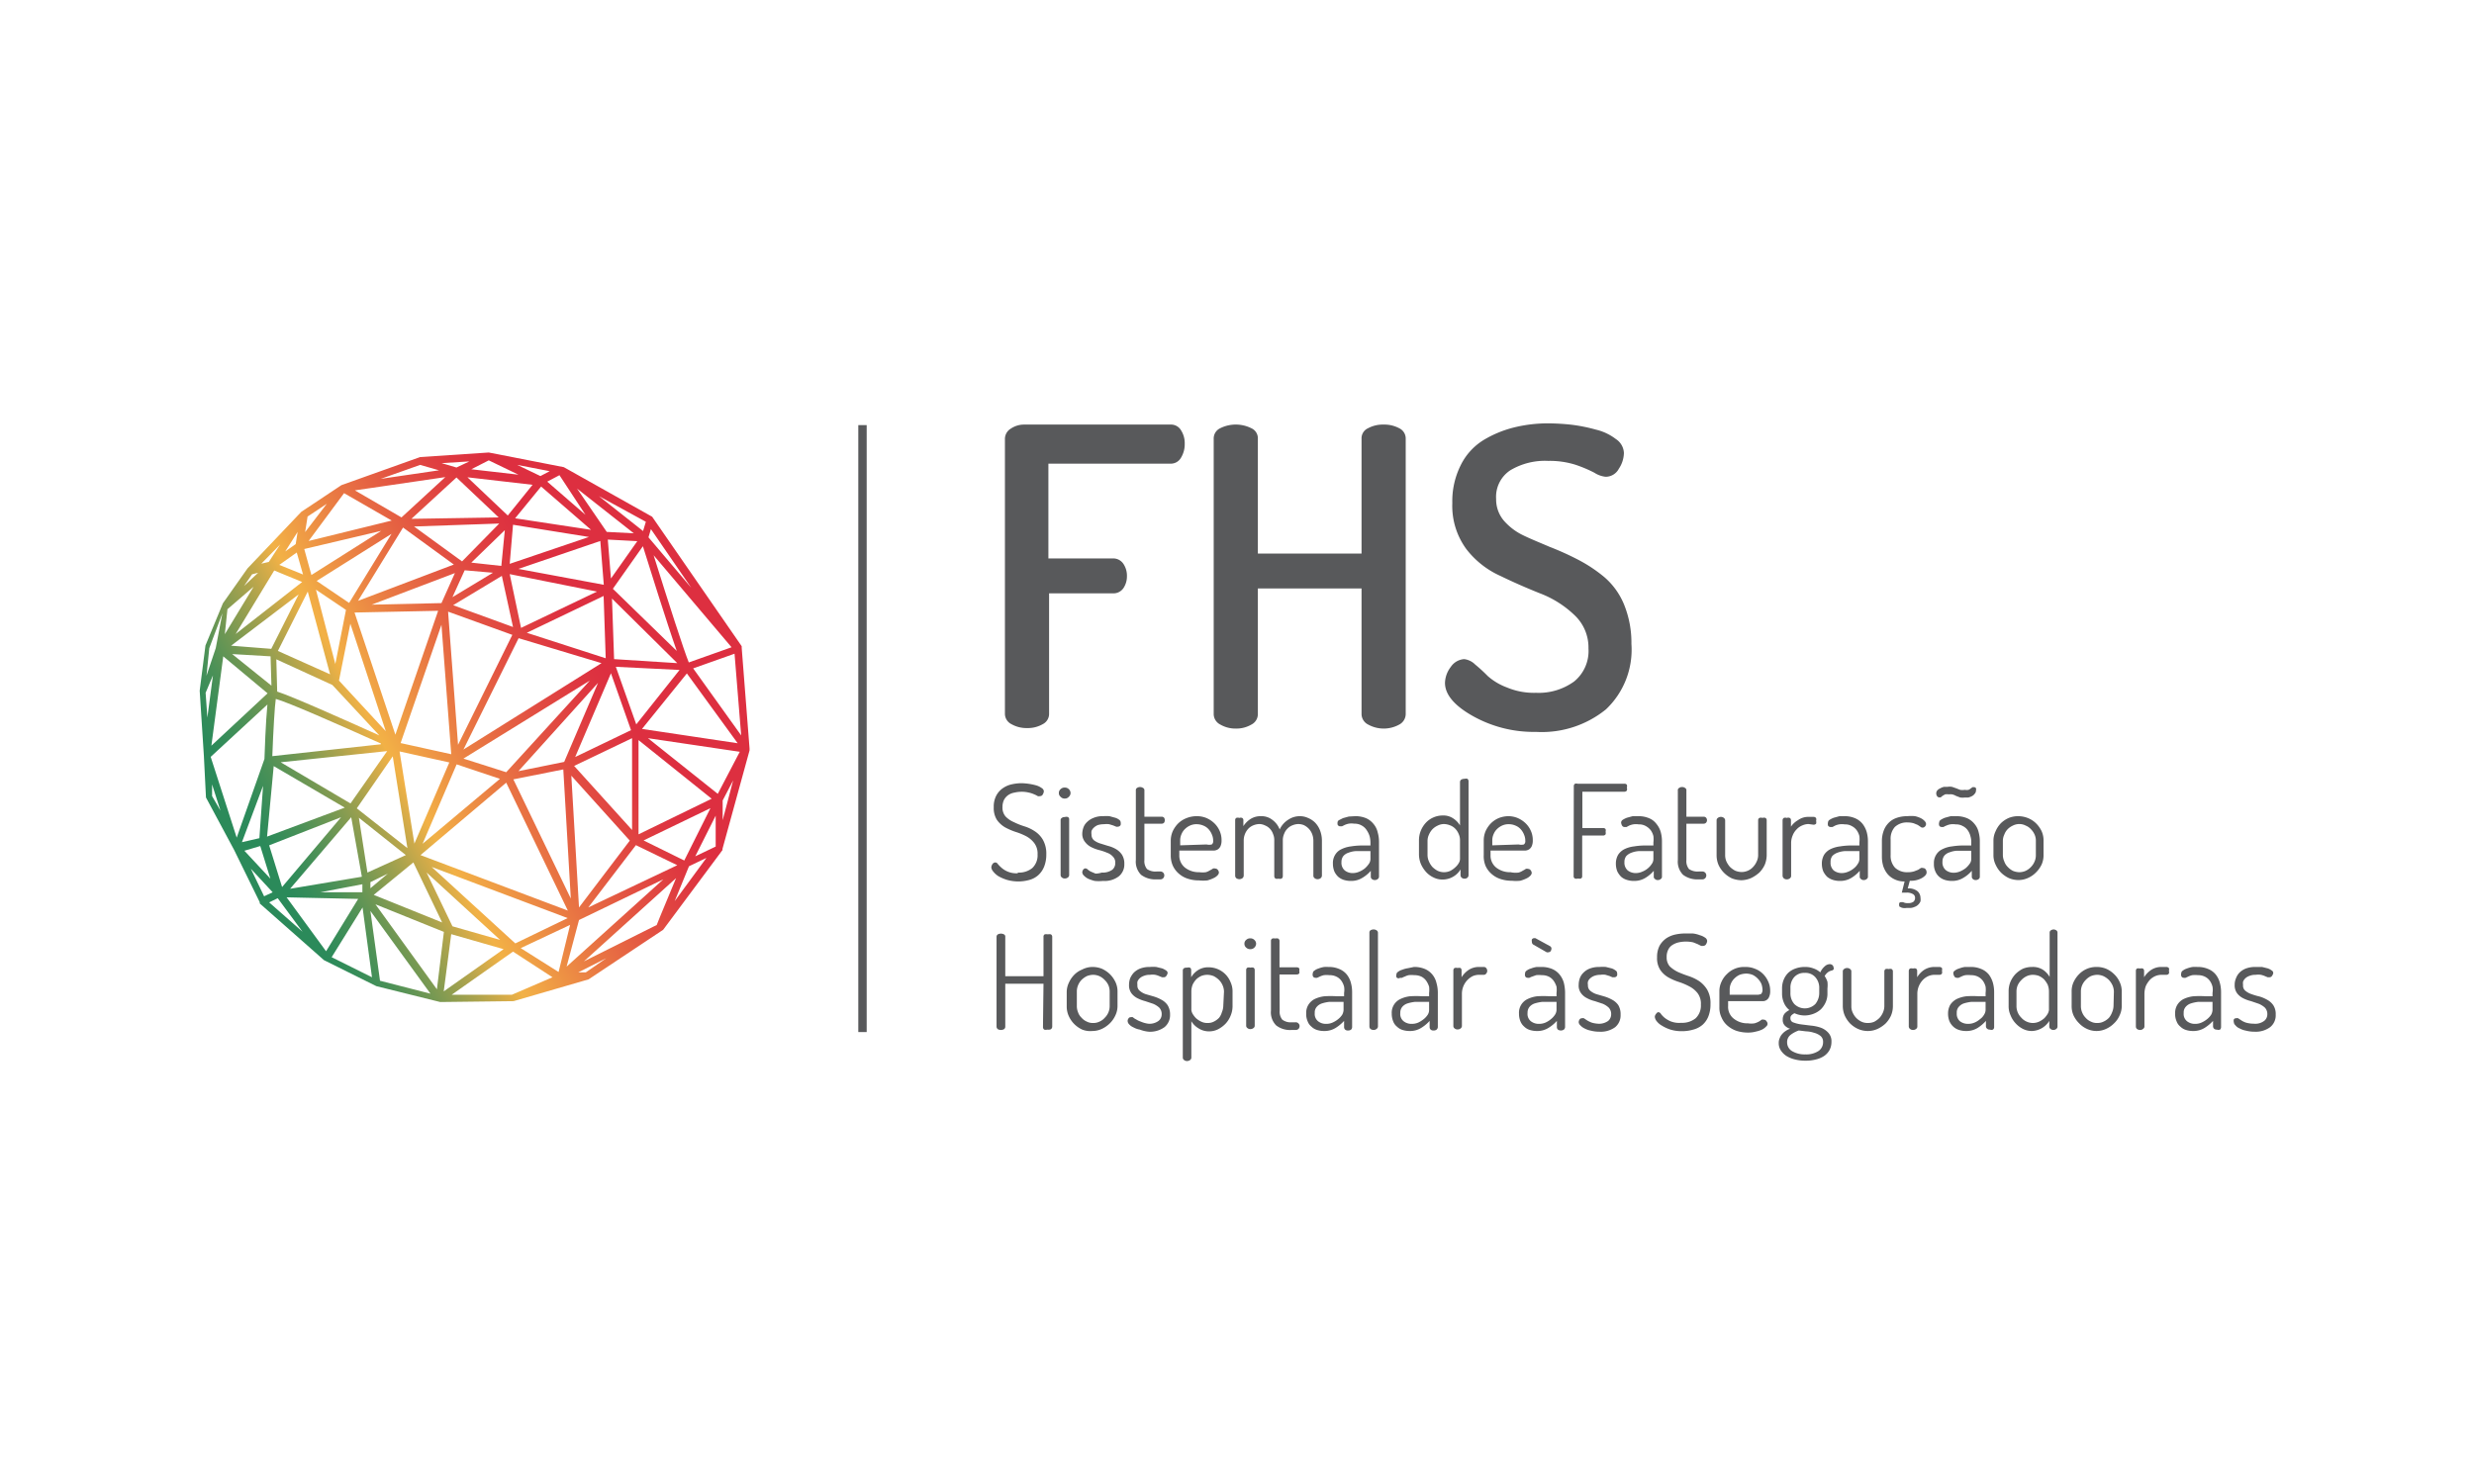 <?xml version="1.0" encoding="UTF-8"?> <svg xmlns="http://www.w3.org/2000/svg" xmlns:xlink="http://www.w3.org/1999/xlink" id="Camada_1" data-name="Camada 1" viewBox="0 0 141.73 85.04"><defs><style>.cls-1{fill:none;}.cls-2{fill:#58595b;}.cls-3{fill:url(#linear-gradient);}</style><linearGradient id="linear-gradient" x1="34.23" y1="37.77" x2="15.12" y2="48.37" gradientUnits="userSpaceOnUse"><stop offset="0" stop-color="#dd2f40"></stop><stop offset="0.08" stop-color="#de3840"></stop><stop offset="0.22" stop-color="#e25042"></stop><stop offset="0.39" stop-color="#e97843"></stop><stop offset="0.59" stop-color="#f2af46"></stop><stop offset="0.6" stop-color="#f2b146"></stop><stop offset="0.6" stop-color="#f1b146"></stop><stop offset="0.71" stop-color="#aba34d"></stop><stop offset="0.81" stop-color="#749853"></stop><stop offset="0.89" stop-color="#4c9157"></stop><stop offset="0.96" stop-color="#348c59"></stop><stop offset="1" stop-color="#2b8a5a"></stop></linearGradient></defs><rect class="cls-1" x="0.12" y="-0.04" width="141.49" height="85.12"></rect><rect class="cls-2" x="49.17" y="24.36" width="0.48" height="34.78"></rect><path class="cls-2" d="M58.31,50a1.2,1.2,0,0,0,.83-.26,1,1,0,0,0,.3-.78,1,1,0,0,0-.19-.65,1.45,1.45,0,0,0-.46-.39,3.71,3.71,0,0,0-.61-.25,3.62,3.62,0,0,1-.6-.26,1.49,1.49,0,0,1-.47-.43,1.26,1.26,0,0,1-.18-.72,1.34,1.34,0,0,1,.15-.68,1.19,1.19,0,0,1,.38-.42,1.41,1.41,0,0,1,.52-.22,2.64,2.64,0,0,1,.55-.06,3.44,3.44,0,0,1,.85.13,1.05,1.05,0,0,1,.3.15.24.24,0,0,1,.12.18.38.38,0,0,1-.06.18.17.17,0,0,1-.16.1.24.24,0,0,1-.13,0,1.23,1.23,0,0,0-.2-.1,1.5,1.5,0,0,0-.3-.1,1.75,1.75,0,0,0-.43-.05,1.92,1.92,0,0,0-.41.05.89.89,0,0,0-.35.14.78.78,0,0,0-.24.27.93.93,0,0,0-.09.42.77.77,0,0,0,.18.54,1.45,1.45,0,0,0,.47.32,4.17,4.17,0,0,0,.6.24,2.28,2.28,0,0,1,.61.29,1.45,1.45,0,0,1,.46.49,1.62,1.62,0,0,1,.19.83,1.85,1.85,0,0,1-.12.69,1.32,1.32,0,0,1-.33.49,1.27,1.27,0,0,1-.51.28,2.36,2.36,0,0,1-1.29,0,2.49,2.49,0,0,1-.49-.21,1.14,1.14,0,0,1-.3-.27.42.42,0,0,1-.11-.24.4.4,0,0,1,.07-.19.21.21,0,0,1,.16-.09.19.19,0,0,1,.15.1,2.06,2.06,0,0,0,.21.21,1.28,1.28,0,0,0,.93.31Z"></path><path class="cls-2" d="M61,45.13a.32.32,0,0,1,.23.09.32.32,0,0,1,.1.22.3.3,0,0,1-.1.22.29.29,0,0,1-.23.1.3.3,0,0,1-.24-.1.27.27,0,0,1-.1-.22.28.28,0,0,1,.1-.22A.32.32,0,0,1,61,45.13Zm0,1.69a.27.27,0,0,1,.18,0,.14.14,0,0,1,.07.13v3.19a.17.17,0,0,1-.07.14.28.28,0,0,1-.18.06.24.24,0,0,1-.17-.06.17.17,0,0,1-.07-.14V47a.14.14,0,0,1,.07-.13A.23.23,0,0,1,61,46.82Z"></path><path class="cls-2" d="M63.12,50a.94.94,0,0,0,.6-.16.48.48,0,0,0,.17-.38.47.47,0,0,0-.14-.38.8.8,0,0,0-.34-.22,3,3,0,0,0-.45-.15,2.2,2.2,0,0,1-.45-.17,1,1,0,0,1-.34-.28A.73.73,0,0,1,62,47.8a1.13,1.13,0,0,1,.06-.36.78.78,0,0,1,.21-.33,1.08,1.08,0,0,1,.37-.24,1.29,1.29,0,0,1,.55-.1,2.22,2.22,0,0,1,.37,0l.33.09a.71.71,0,0,1,.23.12.19.19,0,0,1,.08.13.47.47,0,0,1,0,.16.17.17,0,0,1-.15.1.19.19,0,0,1-.11,0l-.17-.07-.23-.07a1.23,1.23,0,0,0-.29,0,1.25,1.25,0,0,0-.36.05.76.76,0,0,0-.23.15.5.5,0,0,0-.13.19.71.71,0,0,0,0,.2.42.42,0,0,0,.14.33,1.15,1.15,0,0,0,.35.18l.45.14a1.77,1.77,0,0,1,.45.18,1.06,1.06,0,0,1,.35.32.94.94,0,0,1,.14.54.87.87,0,0,1-.32.71,1.34,1.34,0,0,1-.9.26,2.28,2.28,0,0,1-.48,0,2.39,2.39,0,0,1-.38-.13.94.94,0,0,1-.24-.18.3.3,0,0,1-.09-.18.3.3,0,0,1,.05-.15.17.17,0,0,1,.13-.08.22.22,0,0,1,.13.06.83.83,0,0,0,.17.12l.28.12A1.17,1.17,0,0,0,63.12,50Z"></path><path class="cls-2" d="M65.56,49.28a.72.72,0,0,0,.15.52.85.85,0,0,0,.55.14h.21a.22.22,0,0,1,.23.22.23.23,0,0,1-.06.16.21.21,0,0,1-.17.07h-.21a1.35,1.35,0,0,1-.89-.26,1.07,1.07,0,0,1-.3-.85v-4a.14.14,0,0,1,.07-.13.31.31,0,0,1,.34,0,.14.14,0,0,1,.08.13v1.52h1a.18.18,0,0,1,.13.06.27.27,0,0,1,0,.28.18.18,0,0,1-.13.06h-1Z"></path><path class="cls-2" d="M68.56,46.77a1.4,1.4,0,0,1,.54.1,1.51,1.51,0,0,1,.45.29,1.35,1.35,0,0,1,.31.43,1.28,1.28,0,0,1,.12.56.8.8,0,0,1-.06.34.45.45,0,0,1-.15.18.48.48,0,0,1-.21.07h-2V49a.88.88,0,0,0,.33.72,1.28,1.28,0,0,0,.82.26,1.31,1.31,0,0,0,.37,0,.9.9,0,0,0,.24-.11,1.28,1.28,0,0,0,.17-.1.24.24,0,0,1,.13,0,.19.19,0,0,1,.15.08.29.29,0,0,1,.06.15.27.27,0,0,1-.08.16.71.71,0,0,1-.23.16,2,2,0,0,1-.35.13,2.28,2.28,0,0,1-.48,0,2,2,0,0,1-.65-.1,1.42,1.42,0,0,1-.51-.29,1.34,1.34,0,0,1-.34-.45,1.45,1.45,0,0,1-.12-.59v-.85a1.36,1.36,0,0,1,.11-.53,1.57,1.57,0,0,1,.31-.45,1.41,1.41,0,0,1,.46-.3A1.55,1.55,0,0,1,68.56,46.77Zm.56,1.62a.64.64,0,0,0,.3,0,.23.23,0,0,0,.08-.21.84.84,0,0,0-.07-.35,1,1,0,0,0-.19-.31.81.81,0,0,0-.3-.21,1,1,0,0,0-.38-.08.87.87,0,0,0-.37.07,1,1,0,0,0-.3.2.84.84,0,0,0-.2.29.86.86,0,0,0-.08.36v.29Z"></path><path class="cls-2" d="M73,48.16a.87.87,0,0,0-.07-.37.83.83,0,0,0-.18-.3.77.77,0,0,0-.28-.19.76.76,0,0,0-.33-.08,1,1,0,0,0-.33.07.84.84,0,0,0-.28.18,1,1,0,0,0-.28.71v2a.21.21,0,0,1-.07.14.3.3,0,0,1-.36,0,.2.2,0,0,1-.06-.14V47a.15.15,0,0,1,.06-.13.27.27,0,0,1,.18,0,.22.22,0,0,1,.16,0,.14.14,0,0,1,.07.13v.34a1.4,1.4,0,0,1,.38-.39,1.07,1.07,0,0,1,.63-.18,1,1,0,0,1,.65.21,1.22,1.22,0,0,1,.42.55,1.3,1.3,0,0,1,.51-.57,1.16,1.16,0,0,1,.64-.19,1.1,1.1,0,0,1,.47.1,1.22,1.22,0,0,1,.41.27,1.33,1.33,0,0,1,.28.44,1.64,1.64,0,0,1,.11.6v2a.21.21,0,0,1-.07.14.28.28,0,0,1-.18.06.25.25,0,0,1-.17-.06.17.17,0,0,1-.07-.14v-2a1.07,1.07,0,0,0-.08-.41.93.93,0,0,0-.2-.3,1,1,0,0,0-.27-.19.89.89,0,0,0-.31-.06.93.93,0,0,0-.33.07.75.75,0,0,0-.28.18.79.79,0,0,0-.2.3.92.92,0,0,0-.08.38V50.2a.16.16,0,0,1-.08.15.33.33,0,0,1-.17,0,.32.32,0,0,1-.16,0A.16.16,0,0,1,73,50.2Z"></path><path class="cls-2" d="M77.63,46.77a1.56,1.56,0,0,1,.64.12,1.14,1.14,0,0,1,.42.33,1.11,1.11,0,0,1,.23.46,2,2,0,0,1,.08.55v2a.17.17,0,0,1-.07.14.26.26,0,0,1-.18.06.25.25,0,0,1-.16-.06.17.17,0,0,1-.06-.14v-.33a1.89,1.89,0,0,1-.48.4,1.19,1.19,0,0,1-.66.18,1.35,1.35,0,0,1-.41-.06.92.92,0,0,1-.32-.18,1,1,0,0,1-.22-.31,1.19,1.19,0,0,1-.08-.44.88.88,0,0,1,.13-.51.81.81,0,0,1,.36-.32,1.7,1.7,0,0,1,.55-.16,4.07,4.07,0,0,1,.72-.05h.39v-.18a1.49,1.49,0,0,0-.05-.36,1.26,1.26,0,0,0-.16-.33A.78.78,0,0,0,78,47.3a.79.79,0,0,0-.42-.1,1,1,0,0,0-.32,0,1.14,1.14,0,0,0-.22.07l-.16.08-.1,0a.16.16,0,0,1-.15-.09.41.41,0,0,1,0-.17A.2.2,0,0,1,76.7,47l.24-.12.33-.09Zm.88,2h-.32l-.5,0a1.36,1.36,0,0,0-.43.09.65.65,0,0,0-.3.19.54.54,0,0,0-.11.35.57.57,0,0,0,.19.48.73.73,0,0,0,.47.15.94.94,0,0,0,.36-.08,1.29,1.29,0,0,0,.32-.19,1.38,1.38,0,0,0,.23-.26.48.48,0,0,0,.09-.27Z"></path><path class="cls-2" d="M83.9,44.63a.29.29,0,0,1,.17,0,.18.18,0,0,1,.06.14v5.38a.2.2,0,0,1-.06.14.24.24,0,0,1-.17.06.25.25,0,0,1-.17-.06.2.2,0,0,1-.06-.14v-.33a1.15,1.15,0,0,1-.41.41,1.19,1.19,0,0,1-.63.17,1.13,1.13,0,0,1-.51-.12,1.34,1.34,0,0,1-.43-.32,1.74,1.74,0,0,1-.29-.45,1.49,1.49,0,0,1-.11-.54v-.83a1.46,1.46,0,0,1,.11-.55,1.51,1.51,0,0,1,.29-.45,1.28,1.28,0,0,1,.43-.3,1.32,1.32,0,0,1,.53-.11,1,1,0,0,1,.62.18,1.23,1.23,0,0,1,.37.39V44.81a.17.17,0,0,1,.08-.14A.34.34,0,0,1,83.9,44.63ZM81.78,49a.9.9,0,0,0,.08.36,1.16,1.16,0,0,0,.2.32,1.29,1.29,0,0,0,.3.22.87.87,0,0,0,.73,0,1.27,1.27,0,0,0,.29-.21.92.92,0,0,0,.2-.25.48.48,0,0,0,.06-.21V48.18a.87.87,0,0,0-.08-.4.93.93,0,0,0-.2-.3.8.8,0,0,0-.3-.19,1,1,0,0,0-.33-.07.81.81,0,0,0-.37.09,1,1,0,0,0-.3.21,1.1,1.1,0,0,0-.2.31.85.85,0,0,0-.08.35Z"></path><path class="cls-2" d="M86.39,46.77a1.4,1.4,0,0,1,.54.1,1.51,1.51,0,0,1,.45.29,1.35,1.35,0,0,1,.31.43,1.28,1.28,0,0,1,.12.56.8.8,0,0,1-.06.34.45.45,0,0,1-.15.18.48.48,0,0,1-.21.07h-2V49a.88.88,0,0,0,.33.72,1.28,1.28,0,0,0,.82.26A1.31,1.31,0,0,0,87,50a.9.9,0,0,0,.24-.11,1.28,1.28,0,0,0,.17-.1.24.24,0,0,1,.13,0,.19.19,0,0,1,.15.08.29.29,0,0,1,.06.15.27.27,0,0,1-.08.16.71.71,0,0,1-.23.16,2,2,0,0,1-.35.13,2.28,2.28,0,0,1-.48,0,2,2,0,0,1-.65-.1,1.42,1.42,0,0,1-.51-.29,1.34,1.34,0,0,1-.34-.45A1.45,1.45,0,0,1,85,49v-.85a1.36,1.36,0,0,1,.11-.53,1.57,1.57,0,0,1,.31-.45,1.41,1.41,0,0,1,.46-.3A1.55,1.55,0,0,1,86.39,46.77ZM87,48.39a.64.64,0,0,0,.3,0,.23.23,0,0,0,.08-.21.84.84,0,0,0-.07-.35,1,1,0,0,0-.19-.31.81.81,0,0,0-.3-.21.92.92,0,0,0-.38-.08.87.87,0,0,0-.37.07,1,1,0,0,0-.3.2.84.84,0,0,0-.2.29.86.86,0,0,0-.08.36v.29Z"></path><path class="cls-2" d="M90.16,45.06a.16.16,0,0,1,.07-.15.28.28,0,0,1,.15,0h2.68a.17.17,0,0,1,.14.06.3.3,0,0,1,0,.16.34.34,0,0,1,0,.17.19.19,0,0,1-.14.07H90.65v2.08h1.2a.16.16,0,0,1,.13.06.3.3,0,0,1,0,.16.23.23,0,0,1,0,.14.17.17,0,0,1-.14.07h-1.2V50.2a.14.14,0,0,1-.07.14.3.3,0,0,1-.17,0,.27.27,0,0,1-.18,0,.14.14,0,0,1-.07-.14Z"></path><path class="cls-2" d="M93.84,46.77a1.52,1.52,0,0,1,.64.12,1,1,0,0,1,.42.33,1.26,1.26,0,0,1,.24.46,2,2,0,0,1,.07.55v2a.15.15,0,0,1-.07.14.24.24,0,0,1-.17.06.21.21,0,0,1-.16-.06.15.15,0,0,1-.07-.14v-.33a2,2,0,0,1-.47.4,1.22,1.22,0,0,1-.67.18,1.29,1.29,0,0,1-.4-.06.88.88,0,0,1-.33-.18,1.16,1.16,0,0,1-.22-.31,1.19,1.19,0,0,1-.08-.44,1,1,0,0,1,.13-.51.93.93,0,0,1,.36-.32,1.68,1.68,0,0,1,.56-.16,3.89,3.89,0,0,1,.71-.05h.39v-.18a1.49,1.49,0,0,0,0-.36,1,1,0,0,0-.15-.33.92.92,0,0,0-.28-.24.76.76,0,0,0-.41-.1,1,1,0,0,0-.32,0,1,1,0,0,0-.23.07l-.15.08-.11,0a.16.16,0,0,1-.15-.09.41.41,0,0,1-.05-.17.2.2,0,0,1,.09-.15,1.33,1.33,0,0,1,.24-.12l.33-.09Zm.88,2H94.4l-.5,0a1.43,1.43,0,0,0-.43.09.77.77,0,0,0-.3.19.54.54,0,0,0-.11.35.59.59,0,0,0,.19.48.75.75,0,0,0,.47.15.94.94,0,0,0,.36-.08,1.13,1.13,0,0,0,.32-.19,1.1,1.1,0,0,0,.23-.26.48.48,0,0,0,.09-.27Z"></path><path class="cls-2" d="M96.61,49.28a.72.72,0,0,0,.15.52.87.87,0,0,0,.55.14h.21a.22.22,0,0,1,.23.22.23.23,0,0,1-.06.16.21.21,0,0,1-.17.07h-.21a1.35,1.35,0,0,1-.89-.26,1.07,1.07,0,0,1-.3-.85v-4a.13.13,0,0,1,.08-.13.24.24,0,0,1,.16-.05.26.26,0,0,1,.17.05.14.14,0,0,1,.08.13v1.52h1a.18.18,0,0,1,.13.06.22.22,0,0,1,0,.28.18.18,0,0,1-.13.06h-1Z"></path><path class="cls-2" d="M99.77,50.44a1.55,1.55,0,0,1-.56-.11,1.6,1.6,0,0,1-.45-.32,1.57,1.57,0,0,1-.31-.45,1.41,1.41,0,0,1-.11-.54V47a.16.16,0,0,1,.07-.13.28.28,0,0,1,.18-.06.27.27,0,0,1,.17.06.19.19,0,0,1,.07.13v2a.92.92,0,0,0,.07.36,1.27,1.27,0,0,0,.2.31,1.29,1.29,0,0,0,.3.22,1,1,0,0,0,.37.08.91.91,0,0,0,.37-.08.89.89,0,0,0,.3-.22,1.1,1.1,0,0,0,.2-.31.86.86,0,0,0,.08-.36V47a.15.15,0,0,1,.07-.13.27.27,0,0,1,.18,0,.23.23,0,0,1,.17,0,.15.15,0,0,1,.07.13v2a1.5,1.5,0,0,1-.11.55,1.57,1.57,0,0,1-.31.45,2.06,2.06,0,0,1-.46.31A1.47,1.47,0,0,1,99.77,50.44Z"></path><path class="cls-2" d="M103.61,47.22a.9.9,0,0,0-.36.08.87.87,0,0,0-.32.22,1,1,0,0,0-.23.35,1.11,1.11,0,0,0-.09.46v1.86a.17.17,0,0,1-.07.14.28.28,0,0,1-.18.06.25.25,0,0,1-.17-.06.21.21,0,0,1-.07-.14V47a.16.16,0,0,1,.07-.13.25.25,0,0,1,.17,0,.23.23,0,0,1,.17,0,.14.14,0,0,1,.07.13v.37A1.22,1.22,0,0,1,103,47a1,1,0,0,1,.63-.19h.27a.17.17,0,0,1,.14.07.28.28,0,0,1,0,.16.3.3,0,0,1,0,.16.2.2,0,0,1-.14.06Z"></path><path class="cls-2" d="M105.64,46.77a1.49,1.49,0,0,1,.64.12,1.1,1.1,0,0,1,.43.33,1.42,1.42,0,0,1,.23.46,2,2,0,0,1,.07.55v2a.15.15,0,0,1-.07.14.24.24,0,0,1-.17.06.21.21,0,0,1-.16-.06.15.15,0,0,1-.07-.14v-.33a2,2,0,0,1-.47.4,1.22,1.22,0,0,1-.67.18,1.29,1.29,0,0,1-.4-.06,1,1,0,0,1-.33-.18,1.16,1.16,0,0,1-.22-.31,1.19,1.19,0,0,1-.08-.44,1,1,0,0,1,.13-.51.93.93,0,0,1,.36-.32,1.76,1.76,0,0,1,.56-.16,3.89,3.89,0,0,1,.71-.05h.39v-.18a1.49,1.49,0,0,0,0-.36,1,1,0,0,0-.15-.33.81.81,0,0,0-.28-.24.76.76,0,0,0-.41-.1,1,1,0,0,0-.32,0,1,1,0,0,0-.23.07l-.15.08-.11,0a.16.16,0,0,1-.15-.09.41.41,0,0,1,0-.17.2.2,0,0,1,.09-.15,1.33,1.33,0,0,1,.24-.12l.33-.09Zm.88,2h-.32l-.5,0a1.43,1.43,0,0,0-.43.09.77.77,0,0,0-.3.19.54.54,0,0,0-.1.35.59.59,0,0,0,.18.48.75.75,0,0,0,.47.15.94.94,0,0,0,.36-.08,1.13,1.13,0,0,0,.32-.19.92.92,0,0,0,.23-.26.48.48,0,0,0,.09-.27Z"></path><path class="cls-2" d="M110.37,50c0,.1-.08.2-.26.31a1.3,1.3,0,0,1-.7.16l-.12.44a.8.8,0,0,1,.56.16.51.51,0,0,1,.17.37.78.78,0,0,1,0,.21.59.59,0,0,1-.13.19.54.54,0,0,1-.21.13.65.65,0,0,1-.29.06l-.18,0a.58.58,0,0,1-.19,0,.38.38,0,0,1-.16-.06s-.06,0-.06-.09a.36.36,0,0,1,0-.11.09.09,0,0,1,.09-.07.47.47,0,0,1,.14,0,.52.52,0,0,0,.28.05.48.48,0,0,0,.31-.08.29.29,0,0,0,.09-.21.24.24,0,0,0-.13-.23.67.67,0,0,0-.35-.08l-.28,0,.16-.64a1.26,1.26,0,0,1-.57-.12,1.17,1.17,0,0,1-.41-.31,1.43,1.43,0,0,1-.24-.44,1.85,1.85,0,0,1-.08-.54V48.2a1.69,1.69,0,0,1,.09-.56,1.24,1.24,0,0,1,.27-.46,1.15,1.15,0,0,1,.45-.3,1.8,1.8,0,0,1,.65-.11,2,2,0,0,1,.44,0,1.5,1.5,0,0,1,.34.12.72.72,0,0,1,.21.16.27.27,0,0,1,.08.16.21.21,0,0,1-.07.16.18.18,0,0,1-.26,0l-.15-.1-.22-.09a1.16,1.16,0,0,0-.34-.05,1,1,0,0,0-.75.26,1,1,0,0,0-.24.72V49a1,1,0,0,0,.25.72,1,1,0,0,0,.74.26,1.15,1.15,0,0,0,.36-.05l.23-.09.15-.1a.21.21,0,0,1,.12,0,.19.19,0,0,1,.16.08A.29.29,0,0,1,110.37,50Z"></path><path class="cls-2" d="M112.06,46.77a1.56,1.56,0,0,1,.64.12,1.14,1.14,0,0,1,.42.33,1.11,1.11,0,0,1,.23.46,2,2,0,0,1,.07.55v2a.17.17,0,0,1-.06.14.28.28,0,0,1-.18.06.23.23,0,0,1-.16-.06.17.17,0,0,1-.06-.14v-.33a1.89,1.89,0,0,1-.48.4,1.21,1.21,0,0,1-.66.18,1.35,1.35,0,0,1-.41-.06.92.92,0,0,1-.32-.18.84.84,0,0,1-.22-.31,1,1,0,0,1-.08-.44.88.88,0,0,1,.13-.51.81.81,0,0,1,.36-.32,1.62,1.62,0,0,1,.55-.16,4.07,4.07,0,0,1,.72-.05h.38v-.18a1.12,1.12,0,0,0-.05-.36,1,1,0,0,0-.15-.33.73.73,0,0,0-.28-.24.76.76,0,0,0-.41-.1,1,1,0,0,0-.32,0,1,1,0,0,0-.22.07.79.79,0,0,0-.16.08l-.11,0a.15.15,0,0,1-.14-.09.3.3,0,0,1,0-.17.2.2,0,0,1,.09-.15,1.33,1.33,0,0,1,.24-.12l.33-.09Zm-.42-1.25a.65.65,0,0,0-.21,0l-.14.08-.11.09a.26.26,0,0,1-.1,0,.14.14,0,0,1-.11-.07.28.28,0,0,1,0-.31.45.45,0,0,1,.17-.13.85.85,0,0,1,.22-.09l.2,0a.77.77,0,0,1,.27,0l.23.08.23.09a.77.77,0,0,0,.27,0,.58.58,0,0,0,.21,0,.41.41,0,0,0,.13-.08l.1-.07a.15.15,0,0,1,.09,0,.11.11,0,0,1,.11.06.21.21,0,0,1,0,.12.26.26,0,0,1-.07.19.43.43,0,0,1-.16.14.9.9,0,0,1-.21.08l-.19,0a1.1,1.1,0,0,1-.27,0l-.24-.09a.79.79,0,0,0-.23-.09A.76.76,0,0,0,111.64,45.52Zm1.29,3.23h-.31l-.51,0a1.36,1.36,0,0,0-.42.09.65.65,0,0,0-.3.19.54.54,0,0,0-.11.35.57.57,0,0,0,.19.48.72.72,0,0,0,.47.15.94.94,0,0,0,.36-.08,1.5,1.5,0,0,0,.32-.19,1.38,1.38,0,0,0,.23-.26.47.47,0,0,0,.08-.27Z"></path><path class="cls-2" d="M115.63,46.77a1.5,1.5,0,0,1,.55.11,1.41,1.41,0,0,1,.46.3,1.6,1.6,0,0,1,.32.45,1.29,1.29,0,0,1,.11.55V49a1.31,1.31,0,0,1-.11.54,1.6,1.6,0,0,1-.32.45,1.47,1.47,0,0,1-.46.32,1.33,1.33,0,0,1-.55.12,1.41,1.41,0,0,1-.54-.11,1.65,1.65,0,0,1-.46-.32,1.62,1.62,0,0,1-.31-.46,1.25,1.25,0,0,1-.12-.54v-.83a1.24,1.24,0,0,1,.12-.53,1.52,1.52,0,0,1,.3-.46,1.49,1.49,0,0,1,.46-.31A1.42,1.42,0,0,1,115.63,46.77Zm1,1.41a.84.84,0,0,0-.07-.35,1,1,0,0,0-.21-.31.81.81,0,0,0-.3-.21.78.78,0,0,0-.37-.09.81.81,0,0,0-.37.09,1,1,0,0,0-.3.21.89.89,0,0,0-.19.31.85.85,0,0,0-.08.35V49a.9.9,0,0,0,.08.36.83.83,0,0,0,.2.32,1.06,1.06,0,0,0,.29.22,1,1,0,0,0,.37.08.91.91,0,0,0,.37-.08,1,1,0,0,0,.3-.22,1,1,0,0,0,.21-.32.89.89,0,0,0,.07-.36Z"></path><path class="cls-2" d="M59.78,56.37H57.59v2.46a.17.17,0,0,1-.08.15.38.38,0,0,1-.34,0,.19.19,0,0,1-.08-.15V53.68a.16.16,0,0,1,.08-.14.38.38,0,0,1,.34,0,.14.14,0,0,1,.08.14v2.26h2.19V53.68a.15.15,0,0,1,.07-.14.48.48,0,0,1,.18,0,.53.53,0,0,1,.17,0,.16.16,0,0,1,.08.14v5.15a.19.19,0,0,1-.08.15A.35.35,0,0,1,60,59a.34.34,0,0,1-.18,0,.18.18,0,0,1-.07-.15Z"></path><path class="cls-2" d="M62.57,55.41a1.45,1.45,0,0,1,.55.1,1.62,1.62,0,0,1,.46.31,1.6,1.6,0,0,1,.32.45,1.26,1.26,0,0,1,.12.55v.82a1.25,1.25,0,0,1-.12.54,1.52,1.52,0,0,1-.32.46,1.65,1.65,0,0,1-.46.32,1.3,1.3,0,0,1-.55.12A1.25,1.25,0,0,1,62,59a1.59,1.59,0,0,1-.46-.32,1.57,1.57,0,0,1-.31-.45,1.33,1.33,0,0,1-.12-.55v-.82a1.25,1.25,0,0,1,.12-.54,1.54,1.54,0,0,1,.3-.45,1.33,1.33,0,0,1,.46-.31A1.29,1.29,0,0,1,62.57,55.41Zm1,1.41a.92.92,0,0,0-.07-.36,1,1,0,0,0-.21-.3,1,1,0,0,0-.3-.22.91.91,0,0,0-.37-.08,1,1,0,0,0-.37.08,1.29,1.29,0,0,0-.3.22,1,1,0,0,0-.19.3.92.92,0,0,0-.07.36v.82a.94.94,0,0,0,.07.37.79.79,0,0,0,.2.31.84.84,0,0,0,.3.22.73.73,0,0,0,.36.08.77.77,0,0,0,.37-.08.84.84,0,0,0,.3-.22.93.93,0,0,0,.28-.68Z"></path><path class="cls-2" d="M65.77,58.66a.86.86,0,0,0,.6-.16.47.47,0,0,0,.18-.37.53.53,0,0,0-.14-.39,1.23,1.23,0,0,0-.35-.22l-.45-.15a2.2,2.2,0,0,1-.45-.17,1,1,0,0,1-.34-.28.77.77,0,0,1-.14-.49,1.13,1.13,0,0,1,.06-.36,1.15,1.15,0,0,1,.21-.33,1.08,1.08,0,0,1,.37-.24,1.51,1.51,0,0,1,.55-.09,2.22,2.22,0,0,1,.37,0l.33.08a1,1,0,0,1,.23.12.17.17,0,0,1,.09.14.29.29,0,0,1-.06.15.17.17,0,0,1-.15.1l-.11,0-.17-.07a1.14,1.14,0,0,0-.22-.07,1,1,0,0,0-.3,0,.88.88,0,0,0-.35.06.69.69,0,0,0-.24.14.59.59,0,0,0-.13.19.75.75,0,0,0,0,.2.37.37,0,0,0,.14.33,1,1,0,0,0,.34.19l.45.13a2.25,2.25,0,0,1,.45.19,1,1,0,0,1,.35.31,1,1,0,0,1,.14.54.89.89,0,0,1-.32.72,1.4,1.4,0,0,1-.9.26A1.86,1.86,0,0,1,65.3,59a1.15,1.15,0,0,1-.37-.13.7.7,0,0,1-.25-.18.29.29,0,0,1-.08-.18.23.23,0,0,1,.05-.15.13.13,0,0,1,.12-.07.27.27,0,0,1,.13,0,.7.7,0,0,0,.18.12,1.13,1.13,0,0,0,.27.13A1.61,1.61,0,0,0,65.77,58.66Z"></path><path class="cls-2" d="M68,55.45a.31.31,0,0,1,.17,0,.15.15,0,0,1,.07.13V56a1.19,1.19,0,0,1,.38-.4,1.06,1.06,0,0,1,.63-.17,1.35,1.35,0,0,1,1.25.86,1.26,1.26,0,0,1,.11.55v.82a1.41,1.41,0,0,1-.11.54,1.44,1.44,0,0,1-.29.46,1.66,1.66,0,0,1-.43.32,1.13,1.13,0,0,1-.51.12,1.1,1.1,0,0,1-.62-.18,1.18,1.18,0,0,1-.4-.4v2.09a.17.17,0,0,1-.07.13.28.28,0,0,1-.18.06.25.25,0,0,1-.17-.06.17.17,0,0,1-.07-.13v-5a.15.15,0,0,1,.07-.13A.31.31,0,0,1,68,55.45Zm2.12,1.37a.94.94,0,0,0-.08-.36,1,1,0,0,0-.2-.3,1.29,1.29,0,0,0-.3-.22,1,1,0,0,0-.37-.08,1,1,0,0,0-.34.06,1.12,1.12,0,0,0-.29.19,1.25,1.25,0,0,0-.21.3,1.07,1.07,0,0,0-.08.41v1.06a.63.63,0,0,0,.07.21,1.38,1.38,0,0,0,.19.25,1.21,1.21,0,0,0,.3.2.77.77,0,0,0,.37.08.73.73,0,0,0,.36-.08,1.05,1.05,0,0,0,.3-.22A.92.92,0,0,0,70,58a1,1,0,0,0,.08-.37Z"></path><path class="cls-2" d="M71.63,53.77a.32.32,0,0,1,.23.09.3.3,0,0,1,.1.22.32.32,0,0,1-.1.22.32.32,0,0,1-.23.09.32.32,0,0,1-.24-.09.28.28,0,0,1-.1-.22.27.27,0,0,1,.1-.22A.32.32,0,0,1,71.63,53.77Zm0,1.68a.35.35,0,0,1,.18,0,.15.15,0,0,1,.07.13v3.2a.16.16,0,0,1-.07.13.28.28,0,0,1-.18.06.24.24,0,0,1-.17-.06.16.16,0,0,1-.07-.13v-3.2a.15.15,0,0,1,.07-.13A.29.29,0,0,1,71.63,55.45Z"></path><path class="cls-2" d="M73.31,57.91a.72.72,0,0,0,.15.52.8.8,0,0,0,.55.15h.21a.21.21,0,0,1,.17.07.2.2,0,0,1,.06.15.25.25,0,0,1-.06.16.24.24,0,0,1-.17.06H74a1.3,1.3,0,0,1-.89-.26,1.06,1.06,0,0,1-.3-.85v-4a.14.14,0,0,1,.08-.13.3.3,0,0,1,.16,0,.34.34,0,0,1,.17,0,.16.16,0,0,1,.08.13v1.52h1a.18.18,0,0,1,.13.06.24.24,0,0,1,0,.14.25.25,0,0,1,0,.15.18.18,0,0,1-.13.06h-1Z"></path><path class="cls-2" d="M76.1,55.41a1.48,1.48,0,0,1,.63.12,1.08,1.08,0,0,1,.43.32,1.29,1.29,0,0,1,.23.47,2,2,0,0,1,.07.54v2a.2.2,0,0,1-.06.14.27.27,0,0,1-.18.05.22.22,0,0,1-.16-.05.2.2,0,0,1-.06-.14V58.5a2.37,2.37,0,0,1-.48.4,1.22,1.22,0,0,1-.67.18,1.29,1.29,0,0,1-.4-.06.8.8,0,0,1-.32-.19.7.7,0,0,1-.22-.31,1,1,0,0,1-.08-.44.88.88,0,0,1,.13-.51.91.91,0,0,1,.35-.32,1.76,1.76,0,0,1,.56-.16,5.39,5.39,0,0,1,.72,0H77v-.19a1.12,1.12,0,0,0,0-.36,1,1,0,0,0-.15-.33.73.73,0,0,0-.28-.24.86.86,0,0,0-.41-.09,1.51,1.51,0,0,0-.32,0,1.23,1.23,0,0,0-.23.08l-.15.07a.3.3,0,0,1-.11,0,.15.15,0,0,1-.14-.1.28.28,0,0,1,0-.17.17.17,0,0,1,.09-.14.71.71,0,0,1,.23-.12,1.59,1.59,0,0,1,.33-.09A2.22,2.22,0,0,1,76.1,55.41Zm.87,2h-.31l-.51,0a2.2,2.2,0,0,0-.42.09.66.66,0,0,0-.3.2.48.48,0,0,0-.11.35.53.53,0,0,0,.19.47.71.71,0,0,0,.46.15.86.86,0,0,0,.36-.07,1.38,1.38,0,0,0,.33-.2,1.09,1.09,0,0,0,.23-.25.63.63,0,0,0,.08-.27Z"></path><path class="cls-2" d="M78.69,53.26a.29.29,0,0,1,.17.05.16.16,0,0,1,.08.13v5.39a.17.17,0,0,1-.08.13.24.24,0,0,1-.17.06.28.28,0,0,1-.18-.06.18.18,0,0,1-.06-.13V53.44a.16.16,0,0,1,.06-.13A.35.35,0,0,1,78.69,53.26Z"></path><path class="cls-2" d="M81,55.41a1.56,1.56,0,0,1,.64.12,1.12,1.12,0,0,1,.42.32,1.15,1.15,0,0,1,.23.47,2,2,0,0,1,.08.54v2a.21.21,0,0,1-.07.14.26.26,0,0,1-.18.05.22.22,0,0,1-.16-.05.2.2,0,0,1-.06-.14V58.5a2.13,2.13,0,0,1-.48.4,1.19,1.19,0,0,1-.66.18,1.35,1.35,0,0,1-.41-.06.8.8,0,0,1-.32-.19.7.7,0,0,1-.22-.31,1.15,1.15,0,0,1-.08-.44.86.86,0,0,1,.49-.83,1.7,1.7,0,0,1,.55-.16,5.39,5.39,0,0,1,.72,0h.38v-.19a1.47,1.47,0,0,0,0-.36,1.26,1.26,0,0,0-.16-.33.78.78,0,0,0-.27-.24.93.93,0,0,0-.42-.09,1.51,1.51,0,0,0-.32,0,.93.93,0,0,0-.22.08.84.84,0,0,0-.16.07.3.3,0,0,1-.11,0A.15.15,0,0,1,80,56a.28.28,0,0,1,0-.17.17.17,0,0,1,.09-.14.67.67,0,0,1,.24-.12,1.44,1.44,0,0,1,.33-.09Zm.87,2h-.31l-.5,0a2.31,2.31,0,0,0-.43.09.66.66,0,0,0-.3.2.52.52,0,0,0-.11.35.53.53,0,0,0,.19.47.72.72,0,0,0,.47.15.92.92,0,0,0,.36-.07,1.55,1.55,0,0,0,.32-.2,1.09,1.09,0,0,0,.23-.25.51.51,0,0,0,.08-.27Z"></path><path class="cls-2" d="M84.75,55.86a.94.94,0,0,0-.37.07,1.13,1.13,0,0,0-.63,1v1.87a.19.19,0,0,1-.07.13.28.28,0,0,1-.18.06.24.24,0,0,1-.17-.06.16.16,0,0,1-.07-.13v-3.2a.15.15,0,0,1,.07-.13.29.29,0,0,1,.17,0,.31.31,0,0,1,.17,0,.16.16,0,0,1,.06.13V56a1.37,1.37,0,0,1,.39-.41,1.07,1.07,0,0,1,.63-.18H85a.18.18,0,0,1,.14.06.25.25,0,0,1,.06.16.23.23,0,0,1-.06.16.16.16,0,0,1-.14.07Z"></path><path class="cls-2" d="M88.29,55.41a1.56,1.56,0,0,1,.64.12,1.12,1.12,0,0,1,.42.32,1.31,1.31,0,0,1,.24.47,2.5,2.5,0,0,1,.07.54v2a.21.21,0,0,1-.07.14.31.31,0,0,1-.34,0,.2.2,0,0,1-.06-.14V58.5a2.13,2.13,0,0,1-.48.4,1.19,1.19,0,0,1-.66.18,1.35,1.35,0,0,1-.41-.06.8.8,0,0,1-.32-.19.79.79,0,0,1-.22-.31,1.15,1.15,0,0,1-.08-.44.86.86,0,0,1,.49-.83,1.7,1.7,0,0,1,.55-.16,5.39,5.39,0,0,1,.72,0h.39v-.19a1.49,1.49,0,0,0,0-.36,1.26,1.26,0,0,0-.16-.33.78.78,0,0,0-.27-.24.9.9,0,0,0-.42-.09,1.51,1.51,0,0,0-.32,0l-.22.08a.84.84,0,0,0-.16.07.26.26,0,0,1-.1,0,.15.15,0,0,1-.15-.1.37.37,0,0,1,0-.17.17.17,0,0,1,.09-.14.67.67,0,0,1,.24-.12,1.59,1.59,0,0,1,.33-.09Zm.88,2h-.32l-.5,0a2.5,2.5,0,0,0-.43.09.66.66,0,0,0-.3.2.52.52,0,0,0-.11.35.53.53,0,0,0,.19.47.73.73,0,0,0,.47.15.92.92,0,0,0,.36-.07,1.32,1.32,0,0,0,.32-.2,1.09,1.09,0,0,0,.23-.25.54.54,0,0,0,.09-.27Zm-1.31-3.27a.17.17,0,0,1-.1-.17.24.24,0,0,1,0-.14.15.15,0,0,1,.13-.07l.07,0,.84.46a.16.16,0,0,1,.08.14.3.3,0,0,1-.05.15.2.2,0,0,1-.14.06l-.08,0Z"></path><path class="cls-2" d="M91.52,58.66a.89.89,0,0,0,.61-.16.5.5,0,0,0,.17-.37.53.53,0,0,0-.14-.39,1.17,1.17,0,0,0-.34-.22l-.45-.15a1.83,1.83,0,0,1-.45-.17.93.93,0,0,1-.34-.28.72.72,0,0,1-.14-.49,1.13,1.13,0,0,1,.06-.36.84.84,0,0,1,.21-.33,1,1,0,0,1,.37-.24,1.47,1.47,0,0,1,.55-.09,2.31,2.31,0,0,1,.37,0l.32.08a.7.7,0,0,1,.23.12.17.17,0,0,1,.09.14.37.37,0,0,1,0,.15.17.17,0,0,1-.15.1l-.12,0-.16-.07-.23-.07a.85.85,0,0,0-.29,0,1,1,0,0,0-.36.06.74.74,0,0,0-.23.14.46.46,0,0,0-.13.19.51.51,0,0,0,0,.2.39.39,0,0,0,.14.33,1.06,1.06,0,0,0,.35.19l.45.13a2.25,2.25,0,0,1,.45.19,1,1,0,0,1,.35.31,1,1,0,0,1,.13.54.88.88,0,0,1-.31.72,1.4,1.4,0,0,1-.9.26,1.88,1.88,0,0,1-.49-.06,1.24,1.24,0,0,1-.37-.13.76.76,0,0,1-.24-.18.26.26,0,0,1-.09-.18.3.3,0,0,1,.05-.15.15.15,0,0,1,.13-.07.21.21,0,0,1,.12,0l.18.12a1.69,1.69,0,0,0,.27.13A1.61,1.61,0,0,0,91.52,58.66Z"></path><path class="cls-2" d="M96.31,58.61a1.23,1.23,0,0,0,.83-.26,1,1,0,0,0,.3-.78,1,1,0,0,0-.19-.66,1.42,1.42,0,0,0-.46-.38,3.73,3.73,0,0,0-.61-.26,3.2,3.2,0,0,1-.6-.26,1.43,1.43,0,0,1-.46-.42,1.22,1.22,0,0,1-.19-.73,1.4,1.4,0,0,1,.15-.68,1.31,1.31,0,0,1,.39-.42,1.53,1.53,0,0,1,.51-.21,2.72,2.72,0,0,1,.55-.06l.44,0a1.64,1.64,0,0,1,.41.1.93.93,0,0,1,.3.14.24.24,0,0,1,.12.19.38.38,0,0,1-.06.18.18.18,0,0,1-.16.1.31.31,0,0,1-.13,0l-.2-.1L97,54a1.94,1.94,0,0,0-.83,0,1.14,1.14,0,0,0-.36.15.64.64,0,0,0-.24.27.87.87,0,0,0-.09.42.77.77,0,0,0,.18.54,1.85,1.85,0,0,0,.47.32c.18.08.39.16.6.23a2.63,2.63,0,0,1,.61.29,1.66,1.66,0,0,1,.46.49,1.55,1.55,0,0,1,.19.83,1.86,1.86,0,0,1-.12.7,1.28,1.28,0,0,1-.33.48A1.32,1.32,0,0,1,97,59a2.27,2.27,0,0,1-.65.09,2.17,2.17,0,0,1-.65-.09,2.15,2.15,0,0,1-.48-.22,1,1,0,0,1-.31-.26.48.48,0,0,1-.11-.25.29.29,0,0,1,.08-.18A.18.18,0,0,1,95,58a.19.19,0,0,1,.15.1,1.39,1.39,0,0,0,.21.22,1.49,1.49,0,0,0,.36.21A1.32,1.32,0,0,0,96.31,58.61Z"></path><path class="cls-2" d="M100,55.41a1.39,1.39,0,0,1,.53.1,1.28,1.28,0,0,1,.45.28,1.4,1.4,0,0,1,.31.44,1.23,1.23,0,0,1,.12.55.77.77,0,0,1-.06.34.37.37,0,0,1-.14.18.38.38,0,0,1-.21.07h-2v.28a.85.85,0,0,0,.32.72,1.25,1.25,0,0,0,.82.27,1.22,1.22,0,0,0,.37,0,1.18,1.18,0,0,0,.25-.1,1.11,1.11,0,0,0,.16-.11.27.27,0,0,1,.13,0,.18.18,0,0,1,.15.09.24.24,0,0,1,.06.15.2.2,0,0,1-.08.15.8.8,0,0,1-.22.17,1.52,1.52,0,0,1-.36.12,1.68,1.68,0,0,1-.47.06,2.16,2.16,0,0,1-.65-.1,1.58,1.58,0,0,1-.52-.3,1.25,1.25,0,0,1-.33-.45,1.28,1.28,0,0,1-.13-.59V56.8a1.25,1.25,0,0,1,.12-.54,1.35,1.35,0,0,1,.31-.44,1.36,1.36,0,0,1,1-.41ZM100.6,57a.53.53,0,0,0,.3-.05s.07-.1.07-.2a1.09,1.09,0,0,0-.06-.36,1,1,0,0,0-.2-.3,1.06,1.06,0,0,0-.29-.22,1,1,0,0,0-.39-.08,1.16,1.16,0,0,0-.37.07,1,1,0,0,0-.29.2.9.9,0,0,0-.21.3.86.86,0,0,0-.07.36V57Z"></path><path class="cls-2" d="M103.38,58.19a1.44,1.44,0,0,1-.58-.13.76.76,0,0,0-.16.11.21.21,0,0,0-.07.18.24.24,0,0,0,.17.24,2,2,0,0,0,.44.11l.56.07a2.39,2.39,0,0,1,.57.12,1.09,1.09,0,0,1,.43.29.71.71,0,0,1,.18.52,1,1,0,0,1-.11.47,1,1,0,0,1-.31.34,1.45,1.45,0,0,1-.47.2,2.22,2.22,0,0,1-.59.07,2.32,2.32,0,0,1-.61-.07,1.68,1.68,0,0,1-.49-.2,1.08,1.08,0,0,1-.32-.32.74.74,0,0,1-.12-.42.65.65,0,0,1,.06-.29.68.68,0,0,1,.14-.23.91.91,0,0,1,.21-.18,1.08,1.08,0,0,1,.24-.12.69.69,0,0,1-.3-.18.45.45,0,0,1-.12-.34.53.53,0,0,1,.1-.34.89.89,0,0,1,.28-.21,1.06,1.06,0,0,1-.31-.41,1.33,1.33,0,0,1-.11-.54v-.29a1.3,1.3,0,0,1,.09-.49,1.2,1.2,0,0,1,.26-.4,1.17,1.17,0,0,1,.42-.25,1.51,1.51,0,0,1,.53-.09,1.29,1.29,0,0,1,.49.08,1.13,1.13,0,0,1,.4.23,1,1,0,0,1,.26-.35.43.43,0,0,1,.27-.12.22.22,0,0,1,.17.06.19.19,0,0,1,.06.13.12.12,0,0,1,0,.11.15.15,0,0,1-.09.06.64.64,0,0,0-.2.08.74.74,0,0,0-.22.24,1.26,1.26,0,0,1,.16.33,1.65,1.65,0,0,1,0,.38v.29a1.18,1.18,0,0,1-.1.5,1.34,1.34,0,0,1-.27.4,1.29,1.29,0,0,1-.42.26A1.47,1.47,0,0,1,103.38,58.19Zm1.06,1.53a.43.43,0,0,0-.15-.36,1,1,0,0,0-.37-.18,1.63,1.63,0,0,0-.45-.08l-.42-.05a1.63,1.63,0,0,0-.47.25.52.52,0,0,0-.2.43.58.58,0,0,0,.28.5,1.41,1.41,0,0,0,.77.19,1.28,1.28,0,0,0,.74-.19A.6.6,0,0,0,104.44,59.72Zm-.22-3.08A.91.91,0,0,0,104,56a.75.75,0,0,0-.61-.25.76.76,0,0,0-.61.25.9.9,0,0,0-.21.61v.28a.92.92,0,0,0,.22.64.85.85,0,0,0,1.21,0,1,1,0,0,0,.22-.64Z"></path><path class="cls-2" d="M107,59.08a1.38,1.38,0,0,1-.56-.12,1.57,1.57,0,0,1-.45-.31,1.62,1.62,0,0,1-.31-.46,1.4,1.4,0,0,1-.11-.53v-2a.16.16,0,0,1,.07-.13.28.28,0,0,1,.18-.06.27.27,0,0,1,.17.06.16.16,0,0,1,.07.13v2a.84.84,0,0,0,.07.35,1.1,1.1,0,0,0,.2.31,1.05,1.05,0,0,0,.3.22.8.8,0,0,0,.37.08.9.9,0,0,0,.37-.07,1.29,1.29,0,0,0,.3-.22,1.1,1.1,0,0,0,.2-.31.94.94,0,0,0,.08-.36v-2a.16.16,0,0,1,.07-.13.35.35,0,0,1,.18,0,.29.29,0,0,1,.17,0,.16.16,0,0,1,.07.13v2a1.41,1.41,0,0,1-.11.54,1.57,1.57,0,0,1-.31.45,1.77,1.77,0,0,1-.46.31A1.34,1.34,0,0,1,107,59.08Z"></path><path class="cls-2" d="M110.84,55.86a.89.89,0,0,0-.36.07,1,1,0,0,0-.32.22,1.18,1.18,0,0,0-.23.35,1.14,1.14,0,0,0-.09.46v1.87a.16.16,0,0,1-.07.13.26.26,0,0,1-.18.06.25.25,0,0,1-.17-.06.19.19,0,0,1-.07-.13v-3.2a.17.17,0,0,1,.07-.13.31.31,0,0,1,.17,0,.29.29,0,0,1,.17,0,.15.15,0,0,1,.07.13V56a1.33,1.33,0,0,1,.38-.41,1.09,1.09,0,0,1,.63-.18h.27a.2.2,0,0,1,.14.06.3.3,0,0,1,0,.16.28.28,0,0,1,0,.16.17.17,0,0,1-.14.07Z"></path><path class="cls-2" d="M112.87,55.41a1.49,1.49,0,0,1,.64.12,1.08,1.08,0,0,1,.43.32,1.47,1.47,0,0,1,.23.47,2,2,0,0,1,.07.54v2a.17.17,0,0,1-.07.14A.23.23,0,0,1,114,59a.21.21,0,0,1-.16-.05.17.17,0,0,1-.07-.14V58.5a2.31,2.31,0,0,1-.47.4,1.22,1.22,0,0,1-.67.18,1.29,1.29,0,0,1-.4-.06.84.84,0,0,1-.33-.19.91.91,0,0,1-.22-.31,1.15,1.15,0,0,1-.08-.44,1,1,0,0,1,.13-.51,1,1,0,0,1,.36-.32,1.76,1.76,0,0,1,.56-.16,5.14,5.14,0,0,1,.71,0h.39v-.19a1.49,1.49,0,0,0,0-.36,1,1,0,0,0-.15-.33.81.81,0,0,0-.28-.24.86.86,0,0,0-.41-.09,1.45,1.45,0,0,0-.32,0,1,1,0,0,0-.23.08l-.15.07a.3.3,0,0,1-.11,0,.16.16,0,0,1-.15-.1.37.37,0,0,1-.05-.17.17.17,0,0,1,.09-.14.67.67,0,0,1,.24-.12,1.59,1.59,0,0,1,.33-.09Zm.88,2h-.32l-.5,0a2.5,2.5,0,0,0-.43.09.69.69,0,0,0-.29.2.48.48,0,0,0-.11.35.56.56,0,0,0,.18.47.75.75,0,0,0,.47.15.92.92,0,0,0,.36-.07,1.16,1.16,0,0,0,.32-.2.77.77,0,0,0,.23-.25.54.54,0,0,0,.09-.27Z"></path><path class="cls-2" d="M117.63,53.26a.29.29,0,0,1,.17.05.15.15,0,0,1,.07.13v5.39a.16.16,0,0,1-.07.13.24.24,0,0,1-.17.06.23.23,0,0,1-.16-.06.16.16,0,0,1-.07-.13V58.5a1.22,1.22,0,0,1-1,.58,1.13,1.13,0,0,1-.51-.12,1.46,1.46,0,0,1-.42-.32,1.44,1.44,0,0,1-.29-.46,1.24,1.24,0,0,1-.11-.54v-.82a1.42,1.42,0,0,1,.1-.55,1.51,1.51,0,0,1,.29-.45,1.62,1.62,0,0,1,.43-.31,1.35,1.35,0,0,1,.53-.1,1.06,1.06,0,0,1,.63.17,1.26,1.26,0,0,1,.37.4V53.44a.15.15,0,0,1,.07-.13A.35.35,0,0,1,117.63,53.26Zm-2.11,4.38a.93.93,0,0,0,.28.68.84.84,0,0,0,.3.22.85.85,0,0,0,.72,0,1.21,1.21,0,0,0,.3-.2,1.38,1.38,0,0,0,.19-.25.63.63,0,0,0,.07-.21V56.82a1.07,1.07,0,0,0-.08-.41,1.61,1.61,0,0,0-.21-.3,1.12,1.12,0,0,0-.29-.19,1.06,1.06,0,0,0-.34-.06.86.86,0,0,0-.36.08,1,1,0,0,0-.3.22,1,1,0,0,0-.21.3.92.92,0,0,0-.07.36Z"></path><path class="cls-2" d="M120.1,55.41a1.42,1.42,0,0,1,.55.1,1.49,1.49,0,0,1,.46.31,1.42,1.42,0,0,1,.32.45,1.26,1.26,0,0,1,.12.55v.82a1.25,1.25,0,0,1-.12.54,1.36,1.36,0,0,1-.32.46,1.52,1.52,0,0,1-.46.32,1.3,1.3,0,0,1-1.09,0,1.42,1.42,0,0,1-.45-.32,1.6,1.6,0,0,1-.32-.45,1.32,1.32,0,0,1-.11-.55v-.82a1.24,1.24,0,0,1,.11-.54,1.57,1.57,0,0,1,.31-.45,1.37,1.37,0,0,1,1-.42Zm1,1.41a.94.94,0,0,0-.08-.36,1.21,1.21,0,0,0-.2-.3,1.16,1.16,0,0,0-.31-.22.91.91,0,0,0-.37-.08,1,1,0,0,0-.37.08,1.06,1.06,0,0,0-.29.22,1,1,0,0,0-.2.3.92.92,0,0,0-.07.36v.82a.94.94,0,0,0,.07.37.92.92,0,0,0,.2.31.84.84,0,0,0,.3.22.73.73,0,0,0,.36.08.77.77,0,0,0,.37-.08,1,1,0,0,0,.31-.22A1.1,1.1,0,0,0,121,58a1,1,0,0,0,.08-.37Z"></path><path class="cls-2" d="M123.84,55.86a.92.92,0,0,0-.36.07,1,1,0,0,0-.32.22,1.41,1.41,0,0,0-.23.35,1.34,1.34,0,0,0-.08.46v1.87a.17.17,0,0,1-.08.13.24.24,0,0,1-.17.06.28.28,0,0,1-.18-.06.18.18,0,0,1-.06-.13v-3.2a.16.16,0,0,1,.06-.13.35.35,0,0,1,.18,0,.28.28,0,0,1,.16,0,.15.15,0,0,1,.07.13V56a1.37,1.37,0,0,1,.39-.41,1.05,1.05,0,0,1,.62-.18h.27a.2.2,0,0,1,.14.06.24.24,0,0,1,0,.16.22.22,0,0,1,0,.16.17.17,0,0,1-.14.07Z"></path><path class="cls-2" d="M125.88,55.41a1.48,1.48,0,0,1,.63.12,1.08,1.08,0,0,1,.43.32,1.29,1.29,0,0,1,.23.47,2,2,0,0,1,.07.54v2a.2.2,0,0,1-.06.14A.27.27,0,0,1,127,59a.22.22,0,0,1-.16-.05.2.2,0,0,1-.06-.14V58.5a2.37,2.37,0,0,1-.48.4,1.22,1.22,0,0,1-.67.18,1.29,1.29,0,0,1-.4-.06.8.8,0,0,1-.32-.19.7.7,0,0,1-.22-.31,1,1,0,0,1-.08-.44.88.88,0,0,1,.13-.51.91.91,0,0,1,.35-.32,1.76,1.76,0,0,1,.56-.16,5.39,5.39,0,0,1,.72,0h.38v-.19a1.12,1.12,0,0,0,0-.36,1,1,0,0,0-.15-.33.73.73,0,0,0-.28-.24.86.86,0,0,0-.41-.09,1.51,1.51,0,0,0-.32,0,1.23,1.23,0,0,0-.23.08l-.15.07a.3.3,0,0,1-.11,0,.15.15,0,0,1-.14-.1.28.28,0,0,1,0-.17.17.17,0,0,1,.09-.14.71.71,0,0,1,.23-.12,1.59,1.59,0,0,1,.33-.09A2.22,2.22,0,0,1,125.88,55.41Zm.87,2h-.31l-.51,0a2.2,2.2,0,0,0-.42.09.66.66,0,0,0-.3.2.48.48,0,0,0-.11.35.53.53,0,0,0,.19.47.71.71,0,0,0,.46.15.86.86,0,0,0,.36-.07,1.38,1.38,0,0,0,.33-.2,1.09,1.09,0,0,0,.23-.25.63.63,0,0,0,.08-.27Z"></path><path class="cls-2" d="M129.11,58.66a.85.85,0,0,0,.6-.16.47.47,0,0,0,.18-.37.53.53,0,0,0-.14-.39,1.23,1.23,0,0,0-.35-.22l-.44-.15a2.09,2.09,0,0,1-.46-.17,1,1,0,0,1-.34-.28.77.77,0,0,1-.14-.49.92.92,0,0,1,.07-.36.94.94,0,0,1,.2-.33,1.08,1.08,0,0,1,.37-.24,1.53,1.53,0,0,1,.56-.09l.37,0,.32.08a.82.82,0,0,1,.23.12.17.17,0,0,1,.09.14.29.29,0,0,1-.06.15.17.17,0,0,1-.15.1l-.11,0-.17-.07a1.14,1.14,0,0,0-.22-.07,1,1,0,0,0-.3,0,.88.88,0,0,0-.35.06.69.69,0,0,0-.24.14.59.59,0,0,0-.13.19.75.75,0,0,0,0,.2.37.37,0,0,0,.14.33,1.06,1.06,0,0,0,.35.19,3.88,3.88,0,0,0,.44.13,2,2,0,0,1,.45.19,1,1,0,0,1,.35.31.91.91,0,0,1,.14.54.86.86,0,0,1-.32.72,1.39,1.39,0,0,1-.89.26,1.88,1.88,0,0,1-.49-.06,1.24,1.24,0,0,1-.37-.13.58.58,0,0,1-.24-.18.26.26,0,0,1-.09-.18.3.3,0,0,1,0-.15.13.13,0,0,1,.12-.07.24.24,0,0,1,.13,0l.18.12a1.13,1.13,0,0,0,.27.13A1.61,1.61,0,0,0,129.11,58.66Z"></path><path class="cls-3" d="M42.49,37.12l0-.09-5.13-7.42-5.06-2.84L28,25.93l-3.93.26L19.56,27.8l-2.3,1.53-3.08,3.24-1.41,2-1,2.42-.33,2.59.24,3.74.12,2.38,1.61,3,1.47,3,0,.07,3.68,3.25,3,1.49,3.66.91,4.2-.05,4.3-1.25,4.27-2.84,3.4-4.57,0-.07L42.94,43v-.11Zm-7.31.65-.12-3.47L38.8,38Zm3.75.62-2.48,3.12-1.17-3.3Zm-3.82-4.65,1.72-2.44c.37,1.18,1.37,4.39,1.94,6ZM35,33.15l-.18-2.23,1.69.09Zm0,5.43,1.15,3.26-3.2,1.54Zm1.21,3.72v5.26l-3.32-3.67Zm-6.82-6.37-3.43-1.25L28.75,33Zm-.19-3.62.19-2.24,4.35.7Zm0,.59,5,1-4.35,2.08Zm-3.53,2.15,3.68,1.33-3.11,6.3Zm.18,8.17-2.9-.64,2.34-6.78Zm.07-9,.7-1.54,1.62.14Zm2.8-1.79L27,32.24l1.92-1.86Zm-2.25-.26-2.75-2L28.6,30Zm-1.18,2.39-4,.09,4.77-1.81ZM25.1,35l-2.45,7.1-2.34-7Zm-3,6.9L19.42,39l.65-3.26Zm-.37.24c-2-.9-5-2.24-5.85-2.51l-.05-1.85,3.21,1.47Zm.08.51-6.21.68c.06-1.55.14-2.89.2-3.28C16.49,40.24,19.2,41.43,21.83,42.61Zm.37.39-2.1,3-4-2.36Zm.32.3.84,5.26-2.9-2.28Zm.39-.28,2.85.63-2,4.65Zm3.27.74,2.48.83-4.43,3.72Zm.39-.33L33.79,39,29,44.25Zm0-.52,3.16-6.38L34.46,38Zm3.63-6.69,4.4-2.11.12,3.57Zm-.48-3.66L34.39,31l.2,2.51Zm-.19-2.9L31,27.88l2.86,2.48Zm-.42-.16-2.31-2.19,3.73.43Zm-.52.11-5,.08,2.58-2.37ZM26,32.35l-5.49,2.08,2.58-4.2ZM20,34.55l-1.86-1.26,4.29-2.7Zm-.18.4-.61,3.1-1.11-4.26Zm-.91,3.69L15.92,37.3l1.71-3.4Zm-1.8-4.58-1.57,3.12L13.24,37Zm-3.61,2.27,2.21-3.64,1.6.66Zm2,1.28.05,1.68L13.3,37.48Zm.18,6.29,4.07,2.38L15.3,47.94Zm3.86,2.93-3.38,4-.74-2.39Zm.58,0,.61,3.41-4.11.69Zm.64,3.84v.46l-2.41,0Zm-.2-3.81L23.25,49l-2.2,1Zm1.66,3.2-1,.84v-.35Zm1.46-.64,1.65,3.44-3.92-1.58Zm.76.58,4.21,3.86-2.73-.78Zm.29-.32,7.79,2.93-3,1.45ZM24.09,49,29,44.85l3.53,7.33Zm5.32-4.34,2.86-.57.43,7.4Zm2.91-1-2.62.53,4.56-5.06Zm3.76,4.51L33.17,52l-.44-7.55Zm.35.26,2.37,1.15L33.7,52Zm.44-.27,3.83-1.85-1.5,3Zm-.29-.35V42.41l4.19,3.36Zm2.77-9.22,2.91,4-5.48-.82Zm-1.92-6.79,4.48,5.29-2.45.87C39.18,37.28,38.29,34.52,37.43,31.77Zm-.14-1.48,2.31,3.36-2.45-2.89ZM37,29.9l-.16.53-2.53-2Zm-.69.66-1.55-.08L33.06,28ZM33.54,29.5l-2.19-1.9.7-.37ZM31.49,27l-.53.28-1.33-.64ZM28,26.38l1.7.82L27,26.89Zm-1.11.06-.74.35-.85-.25Zm-2.82.2,1.08.31-3.34.49Zm1.44.7L23,29.65,20.33,28.1Zm-5.8.92,2.73,1.57L17.68,31ZM17.62,29.6l1.1-.73-1.24,1.62Zm4.22.82-4,2.53-.41-1.49Zm-4.48,2.5L16,32.37l1-.71Zm-.31-2.44-.11.7-.6.42Zm-1,.72-.65,1-.43.1Zm-1.61,1.71.35-.09-.81.76Zm-1.41,2,1.5-1.29-1.65,2.72Zm-.24,2.7,2.54,2.12-3.22,3Zm-.8-.47.75-2-.38,2-.53,1.58Zm-.21,2.56.42-1-.32,2.42Zm.37,5.92,0-.67.48,1.5Zm-.08-2.25,3.25-3c-.1,1-.16,2.79-.17,3.12L13.56,48Zm3,1.66-.21,3-1,.23Zm-.16,3.45.58,1.87L14,48.75Zm-.54,1.3,1.25,1.35-.49.23Zm1.05,1.93.49-.24,1.42,1.92Zm1-.29,4.1.09-1.84,3ZM19,54.85,20.77,52l.54,4Zm2.77,1.35-.55-4,3.44,4.74Zm3.26.49-3.52-4.87,3.92,1.58Zm.82-3.16,3,.86-3.43,2.42ZM29.33,57l-3.45,0,3.51-2.47L31.65,56Zm.5-2.67L32.66,53,32,55.7Zm3.34-1.61L38,50.39l-5.54,5Zm.39,3-.43,0,1.6-.81Zm4.26-3.21-.2.5-.17.08-4,2,5.28-4.77Zm.83-.87.82-2,1-.48ZM41,48.51l-1.17.56L41,46.74ZM41.4,47V45.87L42,44.72Zm-.28-1.51-4-3.19,5.26.78ZM39.71,38.3l2.37-.84.38,4.68Z"></path><path class="cls-2" d="M57.57,40.92V25.17a.69.69,0,0,1,.34-.61,1.35,1.35,0,0,1,.78-.23h8.37a.66.66,0,0,1,.6.33,1.36,1.36,0,0,1,.21.77,1.48,1.48,0,0,1-.22.81.67.67,0,0,1-.59.33h-7V32h3.69a.7.7,0,0,1,.6.3,1.22,1.22,0,0,1,.21.72,1.21,1.21,0,0,1-.2.68.69.69,0,0,1-.61.3H60.1v6.89a.66.66,0,0,1-.37.61,1.7,1.7,0,0,1-.89.22,1.73,1.73,0,0,1-.89-.22A.67.67,0,0,1,57.57,40.92Z"></path><path class="cls-2" d="M69.53,40.92V25.14a.65.65,0,0,1,.37-.6,2,2,0,0,1,1.79,0,.63.63,0,0,1,.37.6v6.58H78V25.14a.63.63,0,0,1,.37-.6,1.78,1.78,0,0,1,.89-.21,1.81,1.81,0,0,1,.9.21.65.65,0,0,1,.37.6V40.92a.69.69,0,0,1-.37.6,1.84,1.84,0,0,1-1.78,0,.68.68,0,0,1-.38-.6v-7.2H72.06v7.2a.67.67,0,0,1-.37.6,1.71,1.71,0,0,1-.89.23,1.73,1.73,0,0,1-.89-.23A.68.68,0,0,1,69.53,40.92Z"></path><path class="cls-2" d="M82.78,39.13a1.57,1.57,0,0,1,.33-.91,1,1,0,0,1,.77-.45,1.07,1.07,0,0,1,.63.31,8.78,8.78,0,0,1,.72.66,3.47,3.47,0,0,0,1.09.65A4,4,0,0,0,88,39.7a3.45,3.45,0,0,0,2.18-.65A2.25,2.25,0,0,0,91,37.16a2.54,2.54,0,0,0-.8-1.91A5.86,5.86,0,0,0,88.22,34c-.75-.3-1.51-.63-2.27-1A5.09,5.09,0,0,1,84,31.46a4.18,4.18,0,0,1-.8-2.63,4.6,4.6,0,0,1,.49-2.19A3.51,3.51,0,0,1,85,25.21a6.34,6.34,0,0,1,1.75-.72,8.12,8.12,0,0,1,1.94-.23,12.82,12.82,0,0,1,1.35.08,9.51,9.51,0,0,1,1.39.28,3,3,0,0,1,1.14.54,1,1,0,0,1,.46.8,1.68,1.68,0,0,1-.29.9.85.85,0,0,1-.76.46,1.46,1.46,0,0,1-.64-.23,7.6,7.6,0,0,0-1.09-.46,4.94,4.94,0,0,0-1.56-.22,3.87,3.87,0,0,0-2.17.54,1.82,1.82,0,0,0-.81,1.64,1.88,1.88,0,0,0,.43,1.23,3.42,3.42,0,0,0,1.11.85c.45.22,1,.44,1.51.66a16.3,16.3,0,0,1,1.66.75,8.33,8.33,0,0,1,1.5,1,4.14,4.14,0,0,1,1.11,1.54,5.79,5.79,0,0,1,.43,2.28A4.7,4.7,0,0,1,92,40.65,5.83,5.83,0,0,1,88,41.94,7.13,7.13,0,0,1,84.32,41C83.29,40.41,82.78,39.78,82.78,39.13Z"></path></svg> 